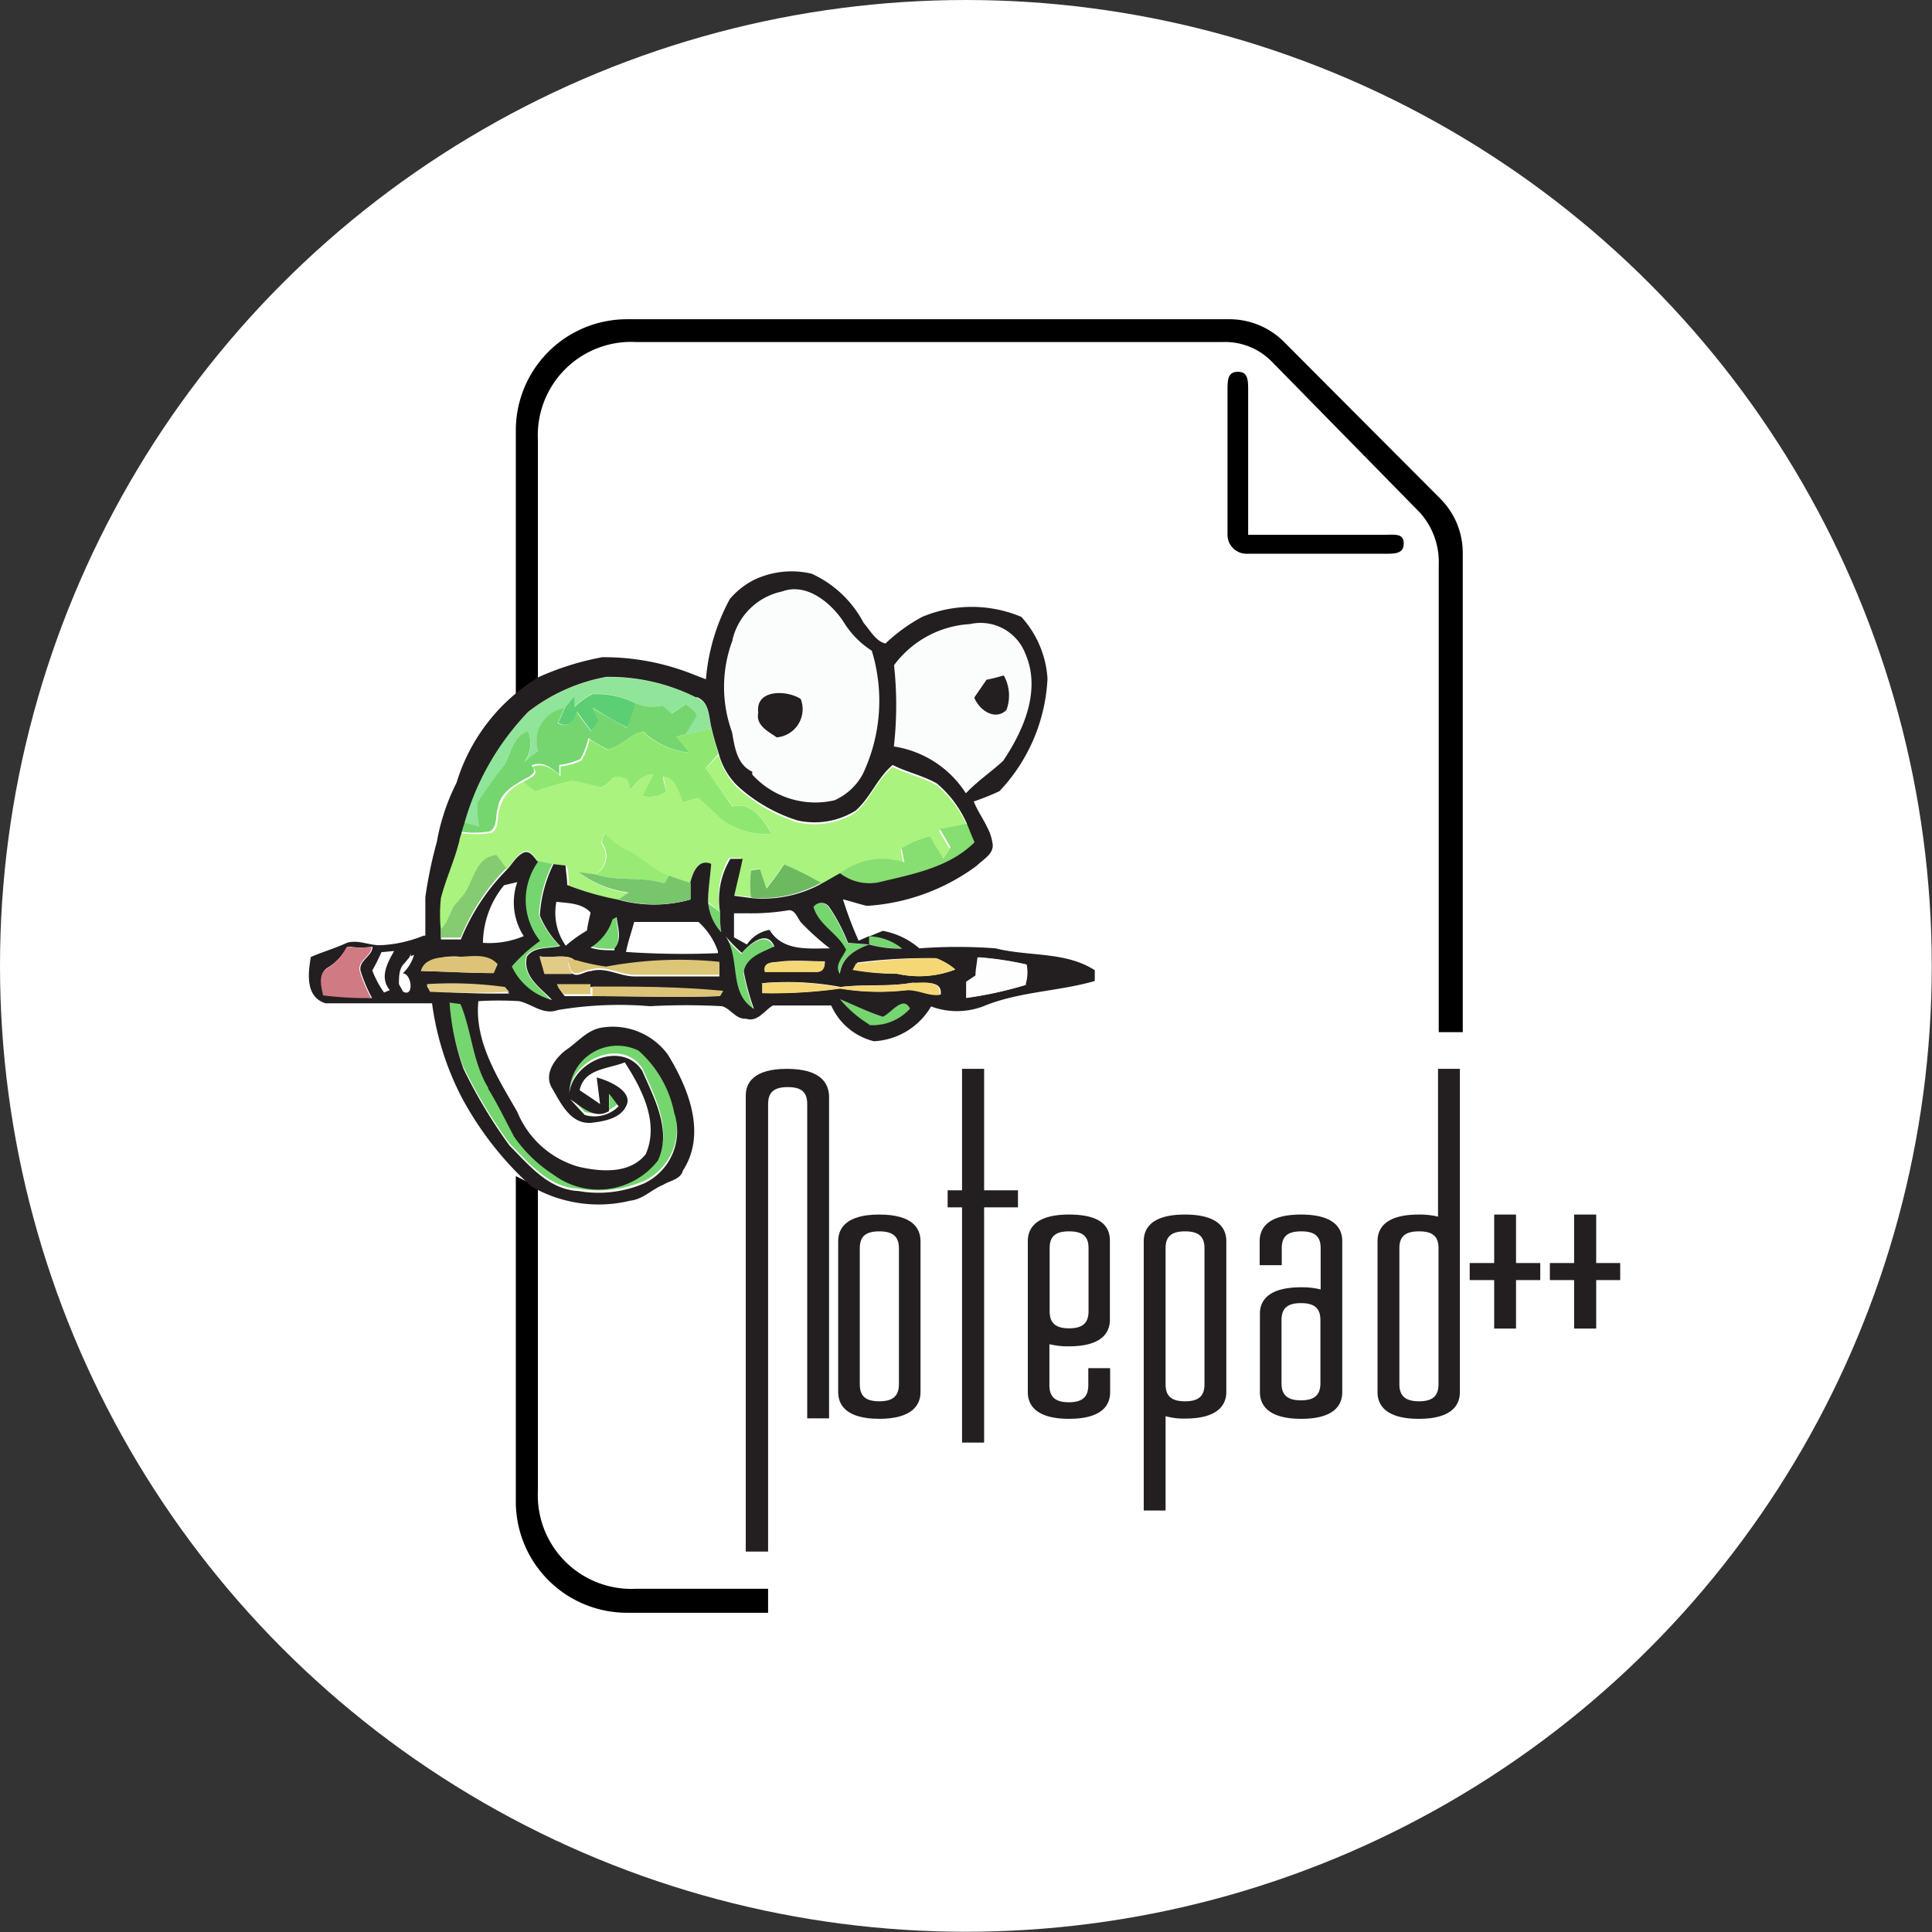 <?xml version="1.0" encoding="UTF-8"?> <svg xmlns="http://www.w3.org/2000/svg" id="white_circles" data-name="white circles" viewBox="0 0 80.49 80.49"><rect x="0" y="0" width="80.49" height="80.49" fill="#333333" stroke="none"/><defs><style>.cls-1{fill:#fff;}.cls-2{fill:#231f20;}.cls-3{fill:#90e59a;}.cls-4{fill:#5cce74;}.cls-5{fill:#75d66f;}.cls-6{fill:#8fe772;}.cls-7{fill:#a9f37e;}.cls-8{fill:#87de71;}.cls-9{fill:none;}.cls-10{fill:#fbfdfc;}.cls-11{fill:#97eb74;}.cls-12{fill:#84cb71;}.cls-13{fill:#6cb960;}.cls-14{fill:#77c66c;}.cls-15{fill:#d07b84;}.cls-16{fill:#fefefe;}.cls-17{fill:#e1cb86;}.cls-18{fill:#ddc377;}.cls-19{fill:#dcc576;}.cls-20{fill:#f5d776;}.cls-21{fill:#959d64;}</style></defs><circle class="cls-1" cx="40.24" cy="40.24" r="40.24"></circle><g id="Calque_2_-_copie_5" data-name="Calque 2 - copie 5"><path d="M22.41,28.51V18.33a3.89,3.89,0,0,1,4.11-4.08h24.4a2.73,2.73,0,0,1,2.06.81l6.17,6.29a3.07,3.07,0,0,1,.79,2.17V43h1V23A3.19,3.19,0,0,0,60,20.77l-6.51-6.53a3.21,3.21,0,0,0-2.26-.94H26.11a4.63,4.63,0,0,0-4.62,4.62V29ZM21.49,49V62.57a4.63,4.63,0,0,0,4.62,4.62H32v-1H26.52a3.9,3.9,0,0,1-4.11-4.08V49.46Z"></path></g><g id="Calque_3" data-name="Calque 3"><path d="M57.68,22.28H52v-6c0-.44,0-.79-.43-.79s-.43.36-.43.79v6a.79.79,0,0,0,.79.79h5.76c.44,0,.79,0,.79-.43S58.11,22.28,57.68,22.28Z"></path></g><g id="Calque_6" data-name="Calque 6"><path class="cls-2" d="M36.63,50.6c-1.41,0-1.71.6-1.71,1.11V58c0,.5.3,1.11,1.71,1.11s1.72-.61,1.72-1.11V51.71C38.35,51.2,38.05,50.6,36.63,50.6ZM35.82,52c0-.49.25-.7.81-.7s.82.21.82.7v5.67c0,.49-.25.71-.82.71s-.81-.22-.81-.71Z"></path><polygon class="cls-2" points="41 44.53 40.08 44.53 40.08 49.59 39.48 49.59 39.48 50.3 40.08 50.3 40.08 60.1 41 60.1 41 50.3 42.41 50.3 42.41 49.59 41 49.59 41 44.53"></polygon><path class="cls-2" d="M44.54,50.6c-1.42,0-1.72.6-1.72,1.11V58c0,.5.3,1.11,1.72,1.11s1.71-.61,1.71-1.11V57h-.91v.71c0,.49-.25.71-.81.71s-.81-.22-.81-.71V56a3.12,3.12,0,0,0,.81.09c1.42,0,1.71-.61,1.71-1.11V51.72C46.25,51.2,46,50.6,44.54,50.6ZM43.73,52c0-.49.24-.7.81-.7s.81.21.81.7v2.63c0,.49-.25.71-.81.71s-.81-.22-.81-.71Z"></path><path class="cls-2" d="M49.36,50.6c-1.41,0-1.71.6-1.71,1.11V62.93h.91V59a2.8,2.8,0,0,0,.81.1c1.42,0,1.72-.61,1.72-1.11V51.71C51.09,51.2,50.79,50.6,49.36,50.6ZM48.56,52c0-.49.25-.7.81-.7s.81.21.81.7v5.67c0,.49-.24.71-.81.71s-.81-.22-.81-.71Z"></path><path class="cls-2" d="M54.2,50.6c-1.42,0-1.72.6-1.72,1.11v1h.92V52c0-.49.24-.7.81-.7s.81.21.81.7v1.72a3.18,3.18,0,0,0-.81-.09c-1.42,0-1.72.6-1.72,1.1V58c0,.5.3,1.11,1.72,1.11s1.71-.61,1.71-1.11V51.7C55.92,51.2,55.62,50.6,54.2,50.6ZM53.39,55c0-.49.24-.71.81-.71s.81.22.81.71v2.63c0,.49-.25.71-.81.71s-.81-.22-.81-.71Z"></path><path class="cls-2" d="M59.92,50.69a3.23,3.23,0,0,0-.81-.09c-1.42,0-1.72.6-1.72,1.11V58c0,.5.3,1.11,1.72,1.11s1.71-.61,1.71-1.11V44.53h-.91v6.16ZM58.3,52c0-.49.25-.7.82-.7s.81.21.81.7v5.67c0,.49-.25.71-.81.71s-.82-.22-.82-.71Z"></path><polygon class="cls-2" points="63.16 50.6 62.25 50.6 62.25 52.62 61.23 52.62 61.23 53.33 62.25 53.33 62.25 55.35 63.16 55.35 63.16 53.33 64.17 53.33 64.17 52.62 63.16 52.62 63.16 50.6"></polygon><polygon class="cls-2" points="66.5 52.62 66.5 50.6 65.58 50.6 65.58 52.62 64.57 52.62 64.57 53.33 65.58 53.33 65.58 55.35 66.5 55.35 66.5 53.33 67.5 53.33 67.5 52.62 66.5 52.62"></polygon></g><g id="Calque_9" data-name="Calque 9"><path class="cls-2" d="M32.78,44.53c-1.41,0-1.71.61-1.71,1.11v19H32V46c0-.5.25-.71.82-.71s.81.21.81.71V59.09h.91V45.64C34.51,45.14,34.21,44.53,32.78,44.53Z"></path></g><g id="Layer_1" data-name="Layer 1"><path class="cls-3" d="M22,29.67a7.49,7.49,0,0,1,3.26-1.46,8.23,8.23,0,0,1,3.79.87c.51.21.48.81.59,1.27l-1.1.25.47-.76c0-.25-.3-.34-.44-.51l-.59.4-.4-.34a1.7,1.7,0,0,1-1.09-.09,3.61,3.61,0,0,0-1.82-.39,3.12,3.12,0,0,0-.75.54c0-.1,0-.31,0-.41a5.71,5.71,0,0,0-.39.47,1.39,1.39,0,0,0-1.1,1.8l-.57.44A1.32,1.32,0,0,0,22,30.48c-.66.19-.71.91-1,1.42a18.69,18.69,0,0,0-1.08,1.6,6.4,6.4,0,0,0,.06,1l-.72-.2A10.78,10.78,0,0,1,22,29.67Z"></path><path class="cls-4" d="M23.93,29.46a3,3,0,0,1,.75-.54,3.61,3.61,0,0,1,1.82.39,4.08,4.08,0,0,1-.37,1,15.81,15.81,0,0,1-1.44-.83l.27.56-.32.42c-.2-.27-.41-.54-.6-.81-.07.4-.37.69-.78.47.09-.22.18-.42.28-.63a5.71,5.71,0,0,1,.39-.47c0,.09,0,.3,0,.41Z"></path><path class="cls-5" d="M26.5,29.3a1.7,1.7,0,0,0,1.09.09l.4.34.59-.4c.13.17.43.26.44.51-.15.26-.31.51-.47.76a3.15,3.15,0,0,0-.36.09c.18.23.37.45.55.67a3.33,3.33,0,0,1-1.94-.88c-.54.08-.93.66-1.5.73a6.25,6.25,0,0,1-.79-.46,3,3,0,0,1-.33.87,2.8,2.8,0,0,1-.88.25c0,.14,0,.28,0,.41-.32-.3-.71-.59-1.16-.39.33.34-.16.48-.39.63-.44.25-.93.56-1,1.12-.13.32,0,.81-.35,1a4.23,4.23,0,0,1-1.28,0l.12-.4.73.2a4,4,0,0,1-.07-1A18.69,18.69,0,0,1,21,31.89c.3-.51.35-1.23,1-1.42a1.32,1.32,0,0,1-.15,1.27c.19-.15.37-.3.57-.44a1.39,1.39,0,0,1,1.1-1.8c-.1.21-.19.42-.28.63.4.22.71-.07.78-.47.19.27.4.54.61.81.1-.15.2-.28.31-.42l-.27-.56c.47.3,1,.57,1.44.83a4.88,4.88,0,0,0,.34-1m-4.09,6.53.66.13a5.58,5.58,0,0,0-.57,2.14,3.83,3.83,0,0,0,.85,1.27c-.45.13-1.08,0-1.38.45-.19.82.56,1.29,1,1.8a2.52,2.52,0,0,1-1.72-1.4,6.57,6.57,0,0,1,1.2-1.09,2.75,2.75,0,0,1-.08-3.3m7.11,1.73L30,38c0,.28,0,.57.05.84a2.19,2.19,0,0,1-.55-1.26m4.37.22a.4.4,0,0,1,.66,0,7.55,7.55,0,0,1,.78,1.49l.88.07c-.58.21-1.14.54-1.22,1.22-.24-.35.11-.67.26-1-.33-.69-1.13-1-1.36-1.78m-8.37.44.17-.09c0,.46.25,1-.09,1.38-.34,0-.67,0-1-.11a2.05,2.05,0,0,0,.92-1.18m4.55.61a5.9,5.9,0,0,0,.84.89c.32-.38,1.05-1,1.35-.27-.49.24-1.11.41-1.27,1,0,0,0,0,0,.07a10.53,10.53,0,0,0,.42,1.53c-1.13-.73-.45-2.3-1.33-3.23m6.14.15a2.22,2.22,0,0,1,1.37.52,4.81,4.81,0,0,1-1.37-.17V39M35,41.63c.59.25,1.16.53,1.78.73.35-.14.84-.91,1.13-.34a2,2,0,0,1-1.72.68A4.84,4.84,0,0,1,35,41.63m-16.29.09.45.06c.5,1.14.52,2.46,1.19,3.53.39.64.71,1.3,1.08,1.95a5.88,5.88,0,0,0,1.64,1.58,3.14,3.14,0,0,0,4.35-.59c.58-1.26-.15-2.58-.65-3.73-.86-1.35-3.11-.33-3.05,1.15a2,2,0,0,1,2.87-2,4.65,4.65,0,0,1,1.49,2.6,2.41,2.41,0,0,1-1.25,2.93,4.83,4.83,0,0,1-2.74.32c-1.25-.06-2.06-1.08-2.87-1.89a21,21,0,0,1-1.92-3.2,9.86,9.86,0,0,1-.59-2.75m6.65,3.76c.15.16.26.34.4.52a1.41,1.41,0,0,1-1.41.36l-.63-.68c.49.3,1.05.9,1.66.52,0-.24,0-.48,0-.72Z"></path><path class="cls-6" d="M25.28,31.21c.57-.07,1-.65,1.5-.73a3.33,3.33,0,0,0,1.94.88c-.18-.23-.37-.45-.55-.67l.35-.09,1.11-.25c.1.35.19.71.3,1.06L29.4,32c.38.52.73,1.07,1.11,1.6.79-.22,1.29.54,1.64,1.14a3.17,3.17,0,0,1-2.06-.57c-.34-.31-.67-.62-1-.92l-.65.18c-.17-.42-.28-1-.81-1.08,0,.22.09.43.13.64a1.27,1.27,0,0,1-1,.17c.14-.3.3-.59.45-.89-.44,0-.7.34-.94.64a4.11,4.11,0,0,1-.15-.46c-.16,0-.32-.06-.48-.07s-.33.39-.59.4c-.42,0-.82-.22-1.25-.24a12.14,12.14,0,0,0-1.5.44l-.5-.4c.23-.16.73-.29.39-.63.46-.2.84.09,1.16.39,0-.13,0-.27,0-.41a2.69,2.69,0,0,0,.88-.25,3.06,3.06,0,0,0,.33-.87c.28.16.53.32.81.45Z"></path><path class="cls-7" d="M29.41,32l.53-.54a2.9,2.9,0,0,0,.84,1.41,6.68,6.68,0,0,0,2.44,1.39,3.24,3.24,0,0,0,2.43-.41c.61-.55.9-1.36,1.54-1.9.59.3,1.26.44,1.84.77a4.64,4.64,0,0,1,1.24,1.65l-1.16.23c.14.25.3.51.45.75-.1.16-.21.31-.3.47-.19-.3-.38-.61-.56-.92a4.09,4.09,0,0,0-1.18.49l.12.59a2.87,2.87,0,0,0-2.68.45c-.25.13-.5.29-.75.42A14.18,14.18,0,0,0,32.65,36a10,10,0,0,1-.73,1c-.09-.27-.19-.54-.27-.81l-.37.05a4.35,4.35,0,0,0,0,1.14l-.75-.1c.11-.51.24-1,.35-1.54l-.51,0A3.25,3.25,0,0,0,30,38c-.17-.14-.33-.29-.5-.42,0-.53.09-1.06.13-1.59-.55-.24-.78.4-.88.81-.31-.1-.61-.19-.91-.31-.69-.21-1.14-.82-1.81-1.09a3,3,0,0,1-.87-.68c0,.1-.09.31-.11.41a.89.89,0,0,1-.26,1.31l-.67-.09a4.3,4.3,0,0,0,2.1.86l-.41.29a12,12,0,0,1-2.12-.61c0-.26,0-.54-.07-.81L23.07,36l-.66-.13c-.17-.2-.35-.54-.65-.36s-.43.47-.66.71c-.13-.19-.27-.37-.41-.56-1,.12-.92,1.34-1.57,1.88-.41.3-.39.86-.77,1.19a6.36,6.36,0,0,1,0-1.38c.21-.81.57-1.57.77-2.39,0-.06.05-.19.07-.26a3.92,3.92,0,0,0,1.28,0c.35-.17.21-.66.34-1a1.65,1.65,0,0,1,1-1.12l.5.4a10.62,10.62,0,0,1,1.5-.44c.43,0,.83.19,1.25.24.26,0,.34-.35.59-.4s.32.05.48.07l.15.46c.25-.3.5-.68.94-.64l-.45.89a1.31,1.31,0,0,0,1-.17c-.05-.21-.09-.42-.13-.64.54.1.64.65.81,1.08l.65-.18c.35.3.69.61,1,.92a3.17,3.17,0,0,0,2.06.57c-.34-.59-.85-1.36-1.64-1.14-.38-.53-.74-1.08-1.12-1.6Z"></path><path class="cls-8" d="M39.12,34.55l1.16-.23c.12.26.22.53.33.8-1.07,1.07-2.64,1.34-4,1.67A2,2,0,0,1,35,36.38a2.9,2.9,0,0,1,2.68-.45l-.12-.59a4.34,4.34,0,0,1,1.18-.49c.18.31.38.62.56.92l.3-.47c-.13-.24-.29-.5-.43-.75Z"></path><path class="cls-9" d="M25.76,46c-.14-.17-.25-.36-.4-.52,0,.24,0,.48,0,.72-.61.38-1.17-.22-1.66-.52.21.23.42.44.63.68A1.41,1.41,0,0,0,25.76,46Z"></path><path class="cls-9" d="M20.72,40.17c-.38-.44-1-.24-1.54-.31s-1.43-.09-1.65.59c1,0,2,0,3,.09C20.6,40.45,20.68,40.26,20.72,40.17Z"></path><path class="cls-9" d="M32.06,38.77c.55.91,1.64.79,2.55.77a9,9,0,0,1-1.16-1.06c-.18-.17-.25-.52-.54-.55a10.47,10.47,0,0,1-1.68.13h-.61c0,.34,0,.68,0,1l.54.3A1.36,1.36,0,0,1,32.06,38.77Z"></path><path class="cls-9" d="M17.17,39.85l0-.11a1,1,0,0,0-.06.16L17,40l-.08.1c-.26.22-.21.57-.24.88l.17.31c.46.27.37-.74.05-.76a1.89,1.89,0,0,0,.48-.77Z"></path><path class="cls-9" d="M18.71,41.72a10.45,10.45,0,0,0,.58,2.76,22,22,0,0,0,1.92,3.2c.82.81,1.63,1.83,2.87,1.89a4.82,4.82,0,0,0,2.74-.32,2.41,2.41,0,0,0,1.25-2.93,4.74,4.74,0,0,0-1.49-2.6,2,2,0,0,0-2.87,2c-.06-1.48,2.19-2.5,3.05-1.15.5,1.14,1.22,2.47.65,3.73a3.14,3.14,0,0,1-4.35.59,5.88,5.88,0,0,1-1.64-1.58c-.37-.63-.7-1.31-1.08-2-.66-1.08-.69-2.39-1.19-3.53Z"></path><path class="cls-9" d="M17.78,41l.14.29c1.1.11,2.2,0,3.3,0l-.18-.2A16.18,16.18,0,0,0,17.78,41Z"></path><path class="cls-9" d="M34.55,37.77a.4.4,0,0,0-.66,0c.23.74,1,1.09,1.36,1.78-.15.31-.5.64-.26,1a1.62,1.62,0,0,1,1.22-1.22l-.88-.07A8.12,8.12,0,0,0,34.55,37.77Z"></path><path class="cls-9" d="M15.89,39.65c-.11.26-.25.53-.38.77a3.54,3.54,0,0,0,.49.92l.24-.1c-.44-.52-.1-1.13.19-1.63A3.35,3.35,0,0,1,15.89,39.65Z"></path><path class="cls-9" d="M37.58,39.5A2.19,2.19,0,0,0,36.22,39h0v.34A4.81,4.81,0,0,0,37.58,39.5Z"></path><path class="cls-9" d="M21.82,39a2.58,2.58,0,0,1-.31-2.21l-.55.13a3.85,3.85,0,0,0-.84,2.36A3.68,3.68,0,0,0,21.82,39Z"></path><path class="cls-9" d="M15.52,39.42a3.36,3.36,0,0,1-1,0,2.18,2.18,0,0,1-.84.89c-.37.23-.21.75-.14,1.1a14.72,14.72,0,0,0,2,.11A6.27,6.27,0,0,1,15,40.4C15,40,15.5,39.82,15.52,39.42Z"></path><path class="cls-9" d="M24.44,38.69c0-.24.1-.48.15-.72a3.08,3.08,0,0,0-1.42-.48,2.3,2.3,0,0,0,.39,1.83A5.61,5.61,0,0,1,24.44,38.69Z"></path><path class="cls-9" d="M38,40.94c-1,.17-2,.05-3,.18A12.37,12.37,0,0,0,31.69,41c0,.1,0,.31,0,.41A21.93,21.93,0,0,0,35,41.18a10,10,0,0,0,2.83.07c.49-.06.93.24,1.4.19C39.28,40.78,38.41,41,38,40.94Z"></path><path class="cls-9" d="M35.68,40.11l-.16.3a10.54,10.54,0,0,0,1.86.16,4.08,4.08,0,0,0,2.42-.18,2.71,2.71,0,0,0-.8-.47A21.68,21.68,0,0,0,35.68,40.11Z"></path><path class="cls-9" d="M36.78,42.36c-.61-.2-1.19-.47-1.78-.73a5,5,0,0,0,1.18,1.07A2,2,0,0,0,37.9,42C37.62,41.45,37.13,42.22,36.78,42.36Z"></path><path class="cls-9" d="M32.58,40.06c-.25.06-.78,0-.72.4.7,0,1.41,0,2.11,0,.28,0,.41-.14.38-.44C33.76,40,33.16,40,32.58,40.06Z"></path><path class="cls-9" d="M40.76,39.89c0,.25,0,.49-.07.74a3.3,3.3,0,0,0-.39.26c0,.22,0,.46,0,.68A15,15,0,0,0,42.73,41a1.74,1.74,0,0,0,.05-.85A15.35,15.35,0,0,0,40.76,39.89Z"></path><path class="cls-9" d="M25.69,38.14l-.17.09a2.05,2.05,0,0,1-.92,1.18c.33.06.66.08,1,.11C25.94,39.12,25.72,38.59,25.69,38.14Z"></path><path class="cls-9" d="M29.91,39.63a3,3,0,0,0-.8-1.34c-.89,0-1.79,0-2.68,0-.11.42-.26.82-.34,1.25A37.41,37.41,0,0,0,29.91,39.63Z"></path><path class="cls-9" d="M31,40.46c.16-.6.78-.77,1.27-1-.31-.73-1-.11-1.35.27a6.38,6.38,0,0,1-.68-.7c.64.93.12,2.36,1.17,3A12,12,0,0,1,31,40.54Z"></path><path class="cls-9" d="M24.64,40.47c.62-.19,1.21.22,1.82.22,1.18,0,2.36,0,3.54,0l0-.54a16.94,16.94,0,0,0-4.72.2A9,9,0,0,1,24,40.06c-.29-.39-1-.12-1.51-.23.07.21.13.44.19.66l1.15,0C24.07,40.77,24.38,40.49,24.64,40.47Z"></path><path class="cls-9" d="M23.25,41.09c.09.13.18.26.28.38l1.11,0c1.78,0,3.55,0,5.32,0a1,1,0,0,1,.14-.22c-1.82-.13-3.64-.15-5.46-.18Z"></path><path class="cls-10" d="M31.36,32.15l0,.12a3.55,3.55,0,0,0,3.43,1.07,2.5,2.5,0,0,0,1.17-1.08,7.12,7.12,0,0,0,.38-5.15,3.74,3.74,0,0,1-1.2-1.24c-.57-.78-1.5-1.6-2.53-1.23a2.69,2.69,0,0,0-2.07,2,5.46,5.46,0,0,0,0,3.84C30.63,31.11,30.74,31.86,31.36,32.15Zm2-3a1.17,1.17,0,0,1-1,1.6c-.37-.25-.88-.49-.8-1C31.42,28.71,32.75,28.74,33.33,29.12Z"></path><path class="cls-10" d="M40.24,33c.47-.5,1-.89,1.55-1.35.86-1.26,1.59-2.94.93-4.46A2,2,0,0,0,40.41,26a4.24,4.24,0,0,0-3.16,1.78,14.66,14.66,0,0,1,0,3.31A4.44,4.44,0,0,1,40.24,33Zm.86-4.67q.36-.07.72-.18a1.73,1.73,0,0,1,.11,1.44c-.47.47-1.15,0-1.34-.51C40.76,28.82,40.94,28.58,41.1,28.33Z"></path><path class="cls-2" d="M36.21,39Z"></path><path class="cls-9" d="M40.24,33c.47-.5,1-.89,1.55-1.35.86-1.26,1.59-2.94.93-4.46A2,2,0,0,0,40.41,26a4.24,4.24,0,0,0-3.16,1.78,14.66,14.66,0,0,1,0,3.31A4.44,4.44,0,0,1,40.24,33Zm.86-4.67q.36-.07.72-.18a1.73,1.73,0,0,1,.11,1.44c-.47.47-1.15,0-1.34-.51C40.76,28.82,40.94,28.58,41.1,28.33Z"></path><path class="cls-9" d="M20.56,40.54l.16-.37c-.38-.44-1-.24-1.54-.31a2.65,2.65,0,0,0-1.4.24v.36C18.7,40.48,19.63,40.5,20.56,40.54Z"></path><path class="cls-9" d="M21.51,36.75l-.55.13a3.85,3.85,0,0,0-.84,2.36,3.63,3.63,0,0,0,1.7-.28A2.58,2.58,0,0,1,21.51,36.75Z"></path><path class="cls-9" d="M22,39.81c.3-.42.92-.32,1.38-.45a3.59,3.59,0,0,1-.85-1.27A5.68,5.68,0,0,1,23.07,36l.58.11c0,.27.05.54.07.81a12,12,0,0,0,2.12.61,5.55,5.55,0,0,0,3,0c0-.23,0-.45,0-.68.1-.41.33-1.05.88-.81-.05.53-.11,1.06-.13,1.59a2.1,2.1,0,0,0,.56,1.26L30,38a3.26,3.26,0,0,1,.36-2.17l.51-.05c-.11.52-.24,1-.35,1.54l.75.1a5.11,5.11,0,0,0,2.91-.62c.26-.13.5-.28.75-.42a2,2,0,0,0,1.61.41c1.41-.33,3-.61,4-1.67-.08-.22-.18-.43-.27-.65l-.06-.15a4.42,4.42,0,0,0-1.24-1.65c-.58-.34-1.25-.48-1.84-.77-.64.54-.93,1.35-1.54,1.9a3.24,3.24,0,0,1-2.43.41A6.6,6.6,0,0,1,30.8,32.8,2.8,2.8,0,0,1,30,31.39l-.3-1.06c-.11-.45-.08-1-.59-1.27L29,29a8.06,8.06,0,0,0-3.73-.85A7.48,7.48,0,0,0,22,29.64a10.65,10.65,0,0,0-2.73,4.59c0,.11-.09.3-.12.4l-.07.27c-.2.81-.56,1.58-.77,2.39a6.34,6.34,0,0,0,0,1.38c0,.08,0,.26,0,.35l.83,0a8.8,8.8,0,0,1,1.9-2.89c.23-.22.42-.48.66-.7s.49.17.65.36a2.72,2.72,0,0,0,.09,3.29,6.2,6.2,0,0,0-1.2,1.09A2.44,2.44,0,0,0,23,41.58C22.53,41.1,21.78,40.63,22,39.81Z"></path><path class="cls-9" d="M29.1,38.29c-.89,0-1.79,0-2.68,0-.11.42-.26.82-.34,1.25a35,35,0,0,0,3.83.05A2.94,2.94,0,0,0,29.1,38.29Z"></path><path class="cls-9" d="M25.76,46c-.14-.17-.25-.36-.4-.52,0,.24,0,.48,0,.72-.61.38-1.17-.22-1.66-.52.21.23.42.44.63.68A1.41,1.41,0,0,0,25.76,46Z"></path><path class="cls-9" d="M21.22,41.31l-.18-.2A16.18,16.18,0,0,0,17.78,41l.14.29A33,33,0,0,0,21.22,41.31Z"></path><path class="cls-9" d="M18.71,41.72a10.45,10.45,0,0,0,.58,2.76,22,22,0,0,0,1.92,3.2c.82.81,1.63,1.83,2.87,1.89a4.82,4.82,0,0,0,2.74-.32,2.41,2.41,0,0,0,1.25-2.93,4.74,4.74,0,0,0-1.49-2.6,2,2,0,0,0-2.87,2c-.06-1.48,2.19-2.5,3.05-1.15.5,1.14,1.22,2.47.65,3.73a3.14,3.14,0,0,1-4.35.59,5.88,5.88,0,0,1-1.64-1.58c-.37-.63-.7-1.31-1.08-2-.66-1.08-.69-2.39-1.19-3.53Z"></path><path class="cls-9" d="M32.58,40.06c-.25.06-.78,0-.72.4.7,0,1.41,0,2.11,0,.28,0,.41-.14.38-.44C33.76,40,33.16,40,32.58,40.06Z"></path><path class="cls-9" d="M33.45,38.48c-.18-.17-.25-.52-.54-.55a10.47,10.47,0,0,1-1.68.13h-.61c0,.34,0,.68,0,1l.54.3a1.41,1.41,0,0,1,.94-.61c.55.91,1.64.79,2.55.77A9.1,9.1,0,0,1,33.45,38.48Z"></path><path class="cls-9" d="M31.36,32.15l0,.12a3.55,3.55,0,0,0,3.43,1.07,2.5,2.5,0,0,0,1.17-1.08,7.12,7.12,0,0,0,.38-5.15,3.74,3.74,0,0,1-1.2-1.24c-.57-.78-1.5-1.6-2.53-1.23a2.69,2.69,0,0,0-2.07,2,5.46,5.46,0,0,0,0,3.84C30.63,31.11,30.74,31.86,31.36,32.15Zm2-3a1.17,1.17,0,0,1-1,1.6c-.37-.25-.88-.49-.8-1C31.42,28.71,32.75,28.74,33.33,29.12Z"></path><path class="cls-9" d="M35.68,40.11l-.16.3a10.54,10.54,0,0,0,1.86.16,4.08,4.08,0,0,0,2.42-.18,2.71,2.71,0,0,0-.8-.47A21.68,21.68,0,0,0,35.68,40.11Z"></path><path class="cls-9" d="M38,40.94c-1,.17-2,.05-3,.18A12.37,12.37,0,0,0,31.69,41c0,.1,0,.31,0,.41A21.93,21.93,0,0,0,35,41.18a10,10,0,0,0,2.83.07c.49-.06.93.24,1.4.19C39.28,40.78,38.41,41,38,40.94Z"></path><path class="cls-9" d="M36.78,42.36c-.61-.2-1.19-.47-1.78-.73a5,5,0,0,0,1.18,1.07A2,2,0,0,0,37.9,42C37.62,41.45,37.13,42.22,36.78,42.36Z"></path><path class="cls-9" d="M40.76,39.89c0,.25,0,.49-.07.74a3.3,3.3,0,0,0-.39.26c0,.22,0,.46,0,.68A15,15,0,0,0,42.73,41a1.74,1.74,0,0,0,.05-.85A15.35,15.35,0,0,0,40.76,39.89Z"></path><path class="cls-9" d="M34.55,37.77a.4.4,0,0,0-.66,0c.23.74,1,1.09,1.36,1.78-.15.31-.5.64-.26,1a1.62,1.62,0,0,1,1.22-1.22l-.88-.07A8.12,8.12,0,0,0,34.55,37.77Z"></path><path class="cls-9" d="M24.64,40.47c.62-.19,1.21.22,1.82.22,1.18,0,2.36,0,3.54,0l0-.54a16.94,16.94,0,0,0-4.72.2A9,9,0,0,1,24,40.06c-.29-.39-1-.12-1.51-.23.07.21.13.44.19.66l1.15,0C24.07,40.77,24.38,40.49,24.64,40.47Z"></path><path class="cls-9" d="M23.25,41.09c.09.13.18.26.28.38l1.11,0c1.78,0,3.55,0,5.32,0a1,1,0,0,1,.14-.22c-1.82-.13-3.64-.15-5.46-.18Z"></path><path class="cls-9" d="M23.55,39.33a5.91,5.91,0,0,1,.88-.63c0-.24.1-.48.15-.72a3.08,3.08,0,0,0-1.42-.48A2.39,2.39,0,0,0,23.55,39.33Z"></path><path class="cls-9" d="M24.6,39.4c.33.06.66.08,1,.11.34-.39.12-.92.09-1.38l-.17.09A2.05,2.05,0,0,1,24.6,39.4Z"></path><path class="cls-9" d="M31,40.46c.16-.6.78-.77,1.27-1-.31-.73-1-.11-1.35.27a6.38,6.38,0,0,1-.68-.7c.64.93.12,2.36,1.17,3A12,12,0,0,1,31,40.54Z"></path><path class="cls-1" d="M15.89,39.65c-.11.26-.25.53-.38.77a3.54,3.54,0,0,0,.49.92l.24-.1c-.44-.52-.1-1.13.19-1.63A3.35,3.35,0,0,1,15.89,39.65Z"></path><path class="cls-1" d="M17.17,39.85l0-.11a1,1,0,0,0-.06.16L17,40l-.08.1c-.26.22-.21.57-.24.88l.17.31c.46.27.37-.74.05-.76a1.89,1.89,0,0,0,.48-.77Z"></path><path class="cls-2" d="M32.36,30.72a1.18,1.18,0,0,0,1-1.6c-.58-.38-1.9-.41-1.77.57C31.48,30.22,32,30.47,32.36,30.72Z"></path><path class="cls-2" d="M41.93,29.58a1.73,1.73,0,0,0-.11-1.44c-.24.07-.47.13-.72.18l-.51.74C40.78,29.57,41.45,30.05,41.93,29.58Z"></path><path class="cls-2" d="M41.48,39.51a21.11,21.11,0,0,0-3.18,0,3.21,3.21,0,0,0-1.52-.73l-.56.23a2.24,2.24,0,0,1,1.36.51,4.81,4.81,0,0,1-1.37-.17c-.58.21-1.14.54-1.22,1.22-.24-.35.11-.67.26-1-.33-.69-1.12-1-1.36-1.78a.4.4,0,0,1,.66,0,7.55,7.55,0,0,1,.78,1.49l.88.07V39l-.44.19a15.55,15.55,0,0,1-.65-1.72c.34.08.68.2,1,.27a8.59,8.59,0,0,0,4.57-1.67c.27-.27.74-.5.66-.94a2,2,0,0,0-.21-.64c-.17-.37-.42-.71-.57-1.1a10,10,0,0,0,1.07-.43,7.32,7.32,0,0,0,2-4.69,4.21,4.21,0,0,0-1.09-2.57,5.33,5.33,0,0,0-4.13,0,7.1,7.1,0,0,0-1.53,1.11c-.4-.09-.64-.55-.91-.86a4.59,4.59,0,0,0-2.17-2.05,3.64,3.64,0,0,0-2.4.26,3.28,3.28,0,0,0-1,.79,8.45,8.45,0,0,0-1,3.35l-.52-.2a10,10,0,0,0-3.8-.72,11.63,11.63,0,0,0-2.63.82,7.79,7.79,0,0,0-3.44,4.41,8.91,8.91,0,0,0-.82,2.46,18.21,18.21,0,0,0-.48,2.31c0,.53,0,1.06,0,1.6l-.07,0a5.41,5.41,0,0,1-1.83.4c-.46,0-.9-.24-1.37-.1h0c-.49.23-1,.37-1.5.59-.12.7-.23,1.66.61,1.93h.9l3.2,0H18a11.93,11.93,0,0,0,1.22,3.89,13.68,13.68,0,0,0,2.92,3.74,5.6,5.6,0,0,0,4.13.59c.52-.06.89-.47,1.36-.66.29-.18.72-.22.82-.59,1-1.54.23-3.44-.63-4.84a2.85,2.85,0,0,0-2.74-1.12c-.6.09-1,.59-1.45.9s-1,1-.64,1.61.76,1.51,1.62,1.46c.55-.06,1.27-.18,1.5-.75s-.71-1-1.25-1.14L25,46c-.27-.2-.56-.38-.85-.58.18-.9,1.18-.88,1.88-1.16.71,1.1,1.45,2.52.87,3.83-.67.83-1.87.73-2.79.52a3.92,3.92,0,0,1-2.56-2.29c-.81-1.41-1.79-2.92-1.62-4.61a13.76,13.76,0,0,1,1.7,0c.54.12,1,.59,1.61.37a15.38,15.38,0,0,1,3.84-.16,27.67,27.67,0,0,1,3,0c.36.1.57.55,1,.52.48.16.76-.34,1.12-.55.81,0,1.63,0,2.43,0a2.63,2.63,0,0,0,1.78,1.49,2.93,2.93,0,0,0,2.38-1.45,3.09,3.09,0,0,0,2.16,0c1.48-.62,3.13-.62,4.66-1.06v-.45C44.38,39.63,42.87,39.86,41.48,39.51Zm-6.87,0c-.91,0-2,.14-2.55-.77a1.41,1.41,0,0,0-.94.61l-.54-.3c0-.34,0-.68,0-1h.61a9.44,9.44,0,0,0,1.68-.13c.29,0,.36.38.54.55A10.66,10.66,0,0,0,34.61,39.54Zm-.64.94c-.71,0-1.41,0-2.11,0-.07-.43.46-.34.72-.4.6-.05,1.18,0,1.78,0C34.38,40.34,34.25,40.49,34,40.48Zm3.28-12.74A4.24,4.24,0,0,1,40.41,26a2,2,0,0,1,2.31,1.24c.66,1.51-.07,3.19-.93,4.46-.51.47-1.08.85-1.55,1.35a4.33,4.33,0,0,0-3-1.95A15.37,15.37,0,0,0,37.25,27.74Zm-6.73-1.07a2.69,2.69,0,0,1,2.07-2c1-.37,2,.45,2.53,1.23a3.74,3.74,0,0,0,1.2,1.24,7.12,7.12,0,0,1-.38,5.15,2.5,2.5,0,0,1-1.17,1.08,3.55,3.55,0,0,1-3.43-1.07l0-.12c-.63-.29-.73-1-.84-1.64A5.52,5.52,0,0,1,30.52,26.67ZM14.58,41.52a8,8,0,0,1-1.09-.09c-.07-.35-.22-.86.14-1.1a2.25,2.25,0,0,0,.84-.89h.11a3,3,0,0,0,.94,0c0,.4-.58.57-.5,1a6.27,6.27,0,0,0,.48,1.14Zm1.66-.27-.24.1a4.07,4.07,0,0,1-.49-.92,7.69,7.69,0,0,0,.38-.76l.53-.05C16.14,40.12,15.8,40.72,16.24,41.25Zm.55.06L16.62,41c0-.31,0-.66.24-.88l.08-.1.11-.13a1,1,0,0,0,.06-.16l0,.11.14-.06a1.68,1.68,0,0,1-.47.77C17.17,40.57,17.25,41.58,16.79,41.31Zm.75-.86a.65.65,0,0,1,.24-.35,2.65,2.65,0,0,1,1.4-.24c.52.07,1.15-.13,1.54.31l-.16.37c-.93,0-1.86-.06-2.78-.08ZM21.82,39a3.68,3.68,0,0,1-1.7.28A3.85,3.85,0,0,1,21,36.88l.55-.13A2.58,2.58,0,0,0,21.82,39Zm-1.48,6.36c.39.64.71,1.3,1.08,2a5.88,5.88,0,0,0,1.64,1.58,3.14,3.14,0,0,0,4.35-.59c.58-1.26-.15-2.58-.65-3.73-.86-1.35-3.11-.33-3.05,1.15.49.3,1.05.9,1.66.52,0-.23,0-.48,0-.72.15.16.26.34.4.52a1.41,1.41,0,0,1-1.41.36l-.63-.68a2,2,0,0,1,2.87-2,4.65,4.65,0,0,1,1.49,2.6,2.41,2.41,0,0,1-1.25,2.93,4.83,4.83,0,0,1-2.74.32c-1.25-.06-2.06-1.08-2.87-1.89a21,21,0,0,1-1.92-3.2,10.45,10.45,0,0,1-.58-2.76l.45.06C19.65,42.93,19.68,44.24,20.34,45.32Zm-2.42-4c0-.08-.1-.22-.14-.29a16.18,16.18,0,0,1,3.26.12,1.62,1.62,0,0,0,.18.2A33,33,0,0,1,17.92,41.28Zm3.38-1.07a6.57,6.57,0,0,1,1.2-1.09,2.73,2.73,0,0,1-.09-3.29c-.17-.2-.35-.54-.65-.36s-.43.47-.66.7a8.8,8.8,0,0,0-1.9,2.89l-.83,0c0-.08,0-.26,0-.35a6.36,6.36,0,0,1,0-1.38c.21-.81.57-1.57.77-2.39,0-.06.05-.19.07-.26s.08-.3.12-.4A10.94,10.94,0,0,1,22,29.66a7.49,7.49,0,0,1,3.26-1.46,8.09,8.09,0,0,1,3.73.85l.06,0c.51.21.48.81.59,1.27s.19.71.3,1.06a2.9,2.9,0,0,0,.84,1.41,6.68,6.68,0,0,0,2.44,1.39,3.24,3.24,0,0,0,2.43-.41c.62-.55.9-1.36,1.54-1.9.59.3,1.26.44,1.84.77a4.64,4.64,0,0,1,1.24,1.65l.06.15c.09.22.17.43.27.65-1.07,1.07-2.64,1.34-4,1.67A2,2,0,0,1,35,36.38c-.25.13-.5.29-.75.42a5.09,5.09,0,0,1-2.91.62l-.75-.1c.11-.51.24-1,.35-1.54l-.51,0A3.25,3.25,0,0,0,30,38c0,.28,0,.57.05.84a2.15,2.15,0,0,1-.55-1.26c0-.53.09-1.06.13-1.59-.55-.24-.78.4-.88.81,0,.23,0,.45,0,.68a5.55,5.55,0,0,1-3,0,12,12,0,0,1-2.12-.61c0-.26-.05-.54-.07-.81L23.06,36a5.58,5.58,0,0,0-.57,2.14,3.83,3.83,0,0,0,.85,1.27c-.45.13-1.08,0-1.39.45-.18.82.57,1.29,1.05,1.8A2.56,2.56,0,0,1,21.3,40.21Zm8.61-.58a35,35,0,0,1-3.83-.05c.08-.42.23-.83.34-1.25.89,0,1.79,0,2.68,0A2.94,2.94,0,0,1,29.91,39.63Zm-4.31-.12c-.34,0-.67,0-1-.11a2.12,2.12,0,0,0,.92-1.18l.17-.09C25.72,38.59,25.94,39.12,25.6,39.51Zm-1-1.54c-.06.24-.11.47-.15.72a5.61,5.61,0,0,0-.88.63,2.38,2.38,0,0,1-.39-1.83C23.64,37.63,24.21,37.61,24.59,38ZM22.68,40.5c-.06-.22-.12-.44-.19-.66.47.11,1.22-.16,1.51.23a9,9,0,0,0,1.25.27,16.57,16.57,0,0,1,4.72-.2l0,.54c-1.18,0-2.36,0-3.54,0-.61,0-1.2-.41-1.82-.22-.26,0-.57.3-.81.06Zm7.28,1c-1.77.06-3.54,0-5.32,0l-1.11,0c-.1-.12-.19-.25-.28-.38h1.39c1.82,0,3.64,0,5.46.18A2,2,0,0,0,30,41.49ZM30.23,39a5.6,5.6,0,0,0,.68.7c.32-.38,1.05-1,1.35-.27-.49.24-1.11.41-1.27,1v.07a10.53,10.53,0,0,0,.42,1.53C30.34,41.37,30.87,40,30.23,39Zm6,3.69A4.8,4.8,0,0,1,35,41.63c.59.25,1.16.53,1.78.73.35-.14.84-.91,1.13-.34A2.07,2.07,0,0,1,36.19,42.7Zm3-1.26c-.47.06-.91-.24-1.4-.19A10,10,0,0,1,35,41.18a20.65,20.65,0,0,1-3.24.19c0-.1,0-.31,0-.41a12,12,0,0,1,3.27.16c1-.13,2,0,3-.18C38.41,41,39.28,40.78,39.19,41.44Zm-1.81-.87a10.54,10.54,0,0,1-1.86-.16l.16-.3A22.94,22.94,0,0,1,39,39.92a2.71,2.71,0,0,1,.8.47A4.24,4.24,0,0,1,37.38,40.57Zm5.35.46a16.13,16.13,0,0,1-2.46.54c0-.22,0-.46,0-.68l.39-.26c0-.25.05-.49.07-.74a13.54,13.54,0,0,1,2,.3A1.6,1.6,0,0,1,42.73,41Z"></path><path class="cls-11" d="M25.19,34.71a3,3,0,0,0,.87.68c.66.26,1.12.88,1.81,1.09l-.19.32c-.93-.3-1.93-.07-2.86-.37a.89.89,0,0,0,.26-1.31c0-.11.08-.31.11-.41Z"></path><path class="cls-12" d="M19.11,37.5c.65-.55.57-1.76,1.57-1.88.15.19.28.37.41.55a8.8,8.8,0,0,0-1.9,2.89l-.83,0c0-.08,0-.26,0-.35.38-.33.36-.89.77-1.19Z"></path><path class="cls-13" d="M32.64,36a14.18,14.18,0,0,1,1.56.78,5.09,5.09,0,0,1-2.91.62,4,4,0,0,1,0-1.14l.37-.05.27.81a11.88,11.88,0,0,0,.73-1Z"></path><path class="cls-14" d="M24.15,36.34l.67.09c.93.3,1.93.07,2.86.37l.19-.32c.31.12.6.21.91.31,0,.23,0,.45,0,.68a5.55,5.55,0,0,1-3,0l.41-.29a4.3,4.3,0,0,1-2.1-.86Z"></path><path class="cls-15" d="M14.48,39.44a3.09,3.09,0,0,0,1,0c0,.4-.58.57-.5,1a6.27,6.27,0,0,0,.48,1.14,14.72,14.72,0,0,1-2-.11c-.07-.35-.22-.86.14-1.1a2.37,2.37,0,0,0,.83-.89Z"></path><path class="cls-16" d="M40.76,39.89a13.54,13.54,0,0,1,2,.3,1.75,1.75,0,0,1-.05.85,16.13,16.13,0,0,1-2.46.54c0-.22,0-.46,0-.68l.39-.26c0-.26.06-.5.08-.75Z"></path><path class="cls-17" d="M22.49,39.84c.47.11,1.22-.16,1.51.23l-.33,0c0,.17.1.34.16.51l-1.15,0c-.06-.23-.13-.45-.19-.67M17.78,41a16.18,16.18,0,0,1,3.26.12,1.62,1.62,0,0,0,.18.2,33,33,0,0,1-3.3,0L17.78,41Z"></path><path class="cls-18" d="M17.54,40.45c.21-.68,1.09-.56,1.65-.59s1.15-.13,1.54.31l-.16.37c-1,0-2-.06-3-.09m7.1.65c1.82,0,3.64,0,5.46.18L30,41.5c-1.77.06-3.54,0-5.32,0V41.1Z"></path><path class="cls-19" d="M23.67,40l.33,0a9,9,0,0,0,1.25.27,16.57,16.57,0,0,1,4.72-.2l0,.54c-1.18,0-2.36,0-3.54,0-.61,0-1.2-.41-1.82-.22-.26,0-.57.3-.81.06-.07-.19-.12-.35-.17-.52m-.42,1.07h1.39v.42l-1.11,0a3.73,3.73,0,0,1-.28-.38Z"></path><path class="cls-20" d="M31.86,40.46c-.07-.43.46-.34.72-.4.6-.05,1.18,0,1.78,0,0,.3-.1.45-.38.44-.71,0-1.42,0-2.12,0m3.82-.35A22.94,22.94,0,0,1,39,39.92a2.71,2.71,0,0,1,.8.47,4.15,4.15,0,0,1-2.42.18,10.54,10.54,0,0,1-1.86-.16l.16-.3m-4,.86a12,12,0,0,1,3.27.16c1-.13,2,0,3-.18.42,0,1.29-.16,1.19.5-.47.06-.91-.23-1.4-.19A10,10,0,0,1,35,41.19a20.65,20.65,0,0,1-3.24.19c0-.1,0-.31,0-.41Z"></path><path class="cls-21" d="M31,40.53s0-.05,0-.07v.07Z"></path></g></svg> 